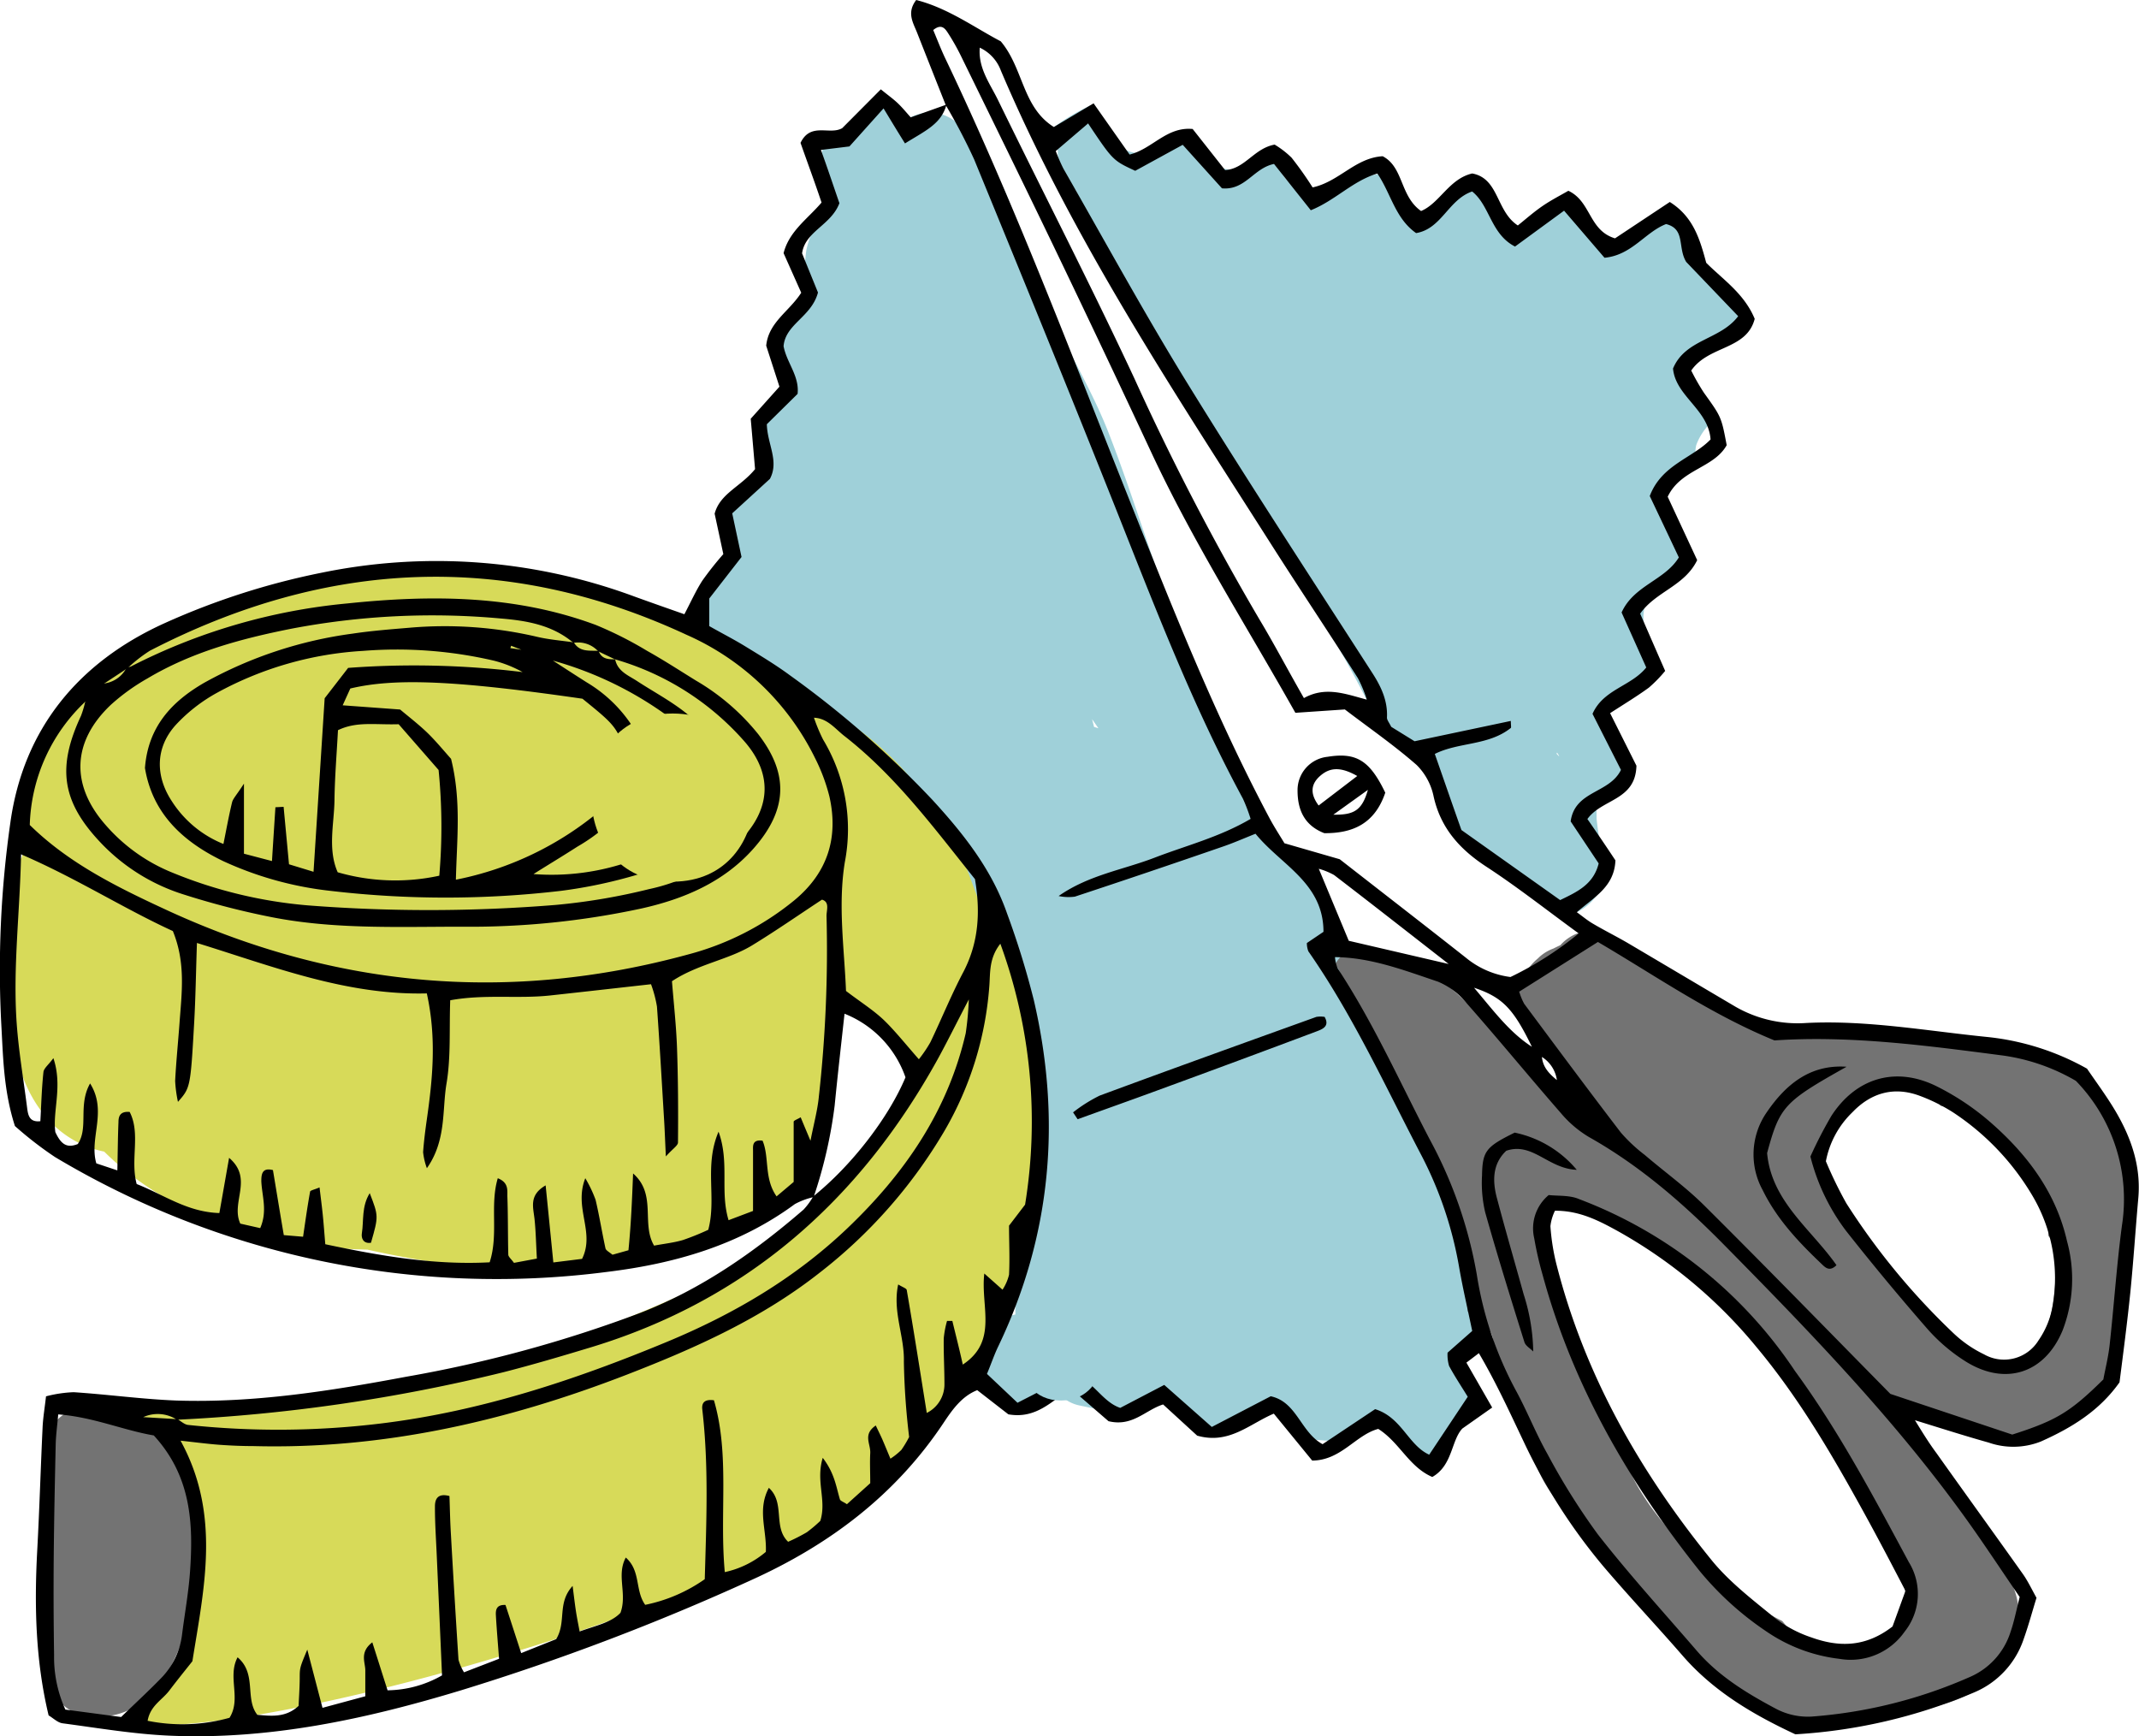<?xml version="1.0" encoding="UTF-8"?> <svg xmlns="http://www.w3.org/2000/svg" id="Layer_1" data-name="Layer 1" viewBox="0 0 305.3 247.82"><path d="M372.15,421.1c-2.82-4.27-6.54-5.05-11.28-6-5.83-1.14-9.08,5.52-6.75,9.28a91.09,91.09,0,0,0,.36,11.51,142.23,142.23,0,0,1-.23,17.15,6,6,0,0,0,4.4,5.79c12.4,2.6,16.2-13.24,17-22.6A24,24,0,0,0,372.15,421.1Z" transform="translate(-347.16 -214.1)" style="fill: #737373"></path><g><path d="M554,417.58c.61-1,2.56-2,3.29-2.91-.15,0-.18-.73-.35-1-.46-.78-.81-1.7-1.28-2.49-2-3.38.44-6.56,3.35-7.3-.15-.63-.3-1.23-.45-1.78-2-7.27-3-15-6.21-21.71-3.64-7.55-7-14.38-9.31-22.31a57.85,57.85,0,0,0-9-18.14,62.93,62.93,0,0,0-5.54-6.52,6.65,6.65,0,0,0-.83-3.06A275.27,275.27,0,0,1,515,302.8c-3.51-8.92-6.16-18.14-9.66-27.05-3.18-8.1-8.24-15.34-10.95-23.61-2.42-7.38-4.45-14.89-10.41-20.29a5.89,5.89,0,0,0-7.2-.81,6,6,0,0,0-3.51-2.4c-.28.26-.57.51-.89.76.87-.66.1-.06-.07.09l-.76.67-1.19,1.13c-.88.87-1.74,1.76-2.62,2.64a4.84,4.84,0,0,1-3.12,1.4,12.37,12.37,0,0,0-.48,2.55,4.32,4.32,0,0,1,.89,6,14.94,14.94,0,0,0-2.77,5.86c-.41,2.63-.16,5.27-.72,7.91a4.22,4.22,0,0,1-3,3.4,16.58,16.58,0,0,0-1,2.88,4.74,4.74,0,0,1,.81,1,6.46,6.46,0,0,1,.67,5,6.82,6.82,0,0,1-3.13,3.86l-.27.15c-.17,1.31-.27,2.56-.35,3.8a4.23,4.23,0,0,1-.86,5.75c-2.57,2.25-3.49,4.75-3.73,8.07a10.57,10.57,0,0,1-3.47,7.65,19.4,19.4,0,0,0,.3,7.1c1,4.32,5,5.06,8.16,3.54a81.85,81.85,0,0,0,14,13.25c7.12,5.43,11.8,11.57,16.39,19.24.93,1.56,1.84,3.13,2.71,4.71,3.58,7.69,6.46,15.66,7.22,24.11.74,8.11-1.07,15.82-3.07,23.62a23.43,23.43,0,0,0-.83,6.93,9.71,9.71,0,0,0-3,1.35c-5.32,3.5-2,13.71,4.62,11,.43-.18.86-.34,1.29-.5a6.64,6.64,0,0,0,3.68-.16,5.36,5.36,0,0,0,2.59,1.31c2.7.58,5.42,1.11,8.14,1.61a5.11,5.11,0,0,1,6.51-1.31,10.54,10.54,0,0,1,3.11,2.86l2.17.29a5.41,5.41,0,0,1,3.08-1.31l.05,0,1-.51a5.16,5.16,0,0,1,6.53.47,17.64,17.64,0,0,1,2.28,2.74c1.68.13,3.36.25,5,.34l.3-.18.16-.19a11,11,0,0,0,.78-.89c1.74-2.19,5.26-1.66,7.07,0a4.48,4.48,0,0,1,1.14,1.82c1.44.05,1.34,3.2,2.66,3A47.41,47.41,0,0,1,554,417.58Zm-50.69-99.73c-.09-.37-.18-.74-.28-1.11l.91,1.31Z" transform="translate(-347.16 -214.1)" style="fill: #9fd0d9"></path><path d="M586.56,244.85c0-.06,0-.11,0-.16l-.67.39c-.76.48-1.5,1-2.27,1.46a13.16,13.16,0,0,1-6.17,2.14,5,5,0,0,1-4.86-3.92,18.46,18.46,0,0,1-2.94-2.11,18,18,0,0,1-1,1.55c-1.71,2.22-4.19,3.19-6.84,1.79a5.1,5.1,0,0,1-2.38-3.36c-.32-.41-.62-.84-.91-1.26a3.88,3.88,0,0,1-.61-1.68l-3.3,2.13a4.55,4.55,0,0,1-4.41,2.86c-3.73,0-5.29-3.34-4.71-6.16-1.89.54-2.77.81-4.12.18l-.06,0-.37.13-.54.26c-1.11.57-2.18,1.21-3.31,1.73a5.14,5.14,0,0,1-6.84-1.79,4.72,4.72,0,0,1-.6-3.18,17,17,0,0,1-5.23,2.32,5.11,5.11,0,0,1-6.15-3.49,4.17,4.17,0,0,1-.17-.84l-.5,0a5,5,0,0,1-2.19-.49c-.29.13-.59.26-.87.41s-.49.29-.73.44-.22.22-.32.34a5.07,5.07,0,0,1-7.07,0,4.4,4.4,0,0,1-1.4-3.08l-.25-.13a5.42,5.42,0,0,1-2-2.17,31.68,31.68,0,0,0-5.08,3,3.45,3.45,0,0,1-.86.47c.44,1,.87,2,1.32,3a6.1,6.1,0,0,0,1.45,4.29l1.12,1.38a361.25,361.25,0,0,0,18.4,34.74c8.61,14.28,18.67,27.72,25.5,43a11.8,11.8,0,0,1,5.62,3.34c.05.06.09.13.14.2h.31c3.7,10.71,6.7,12.71,13.18,17.07a5.89,5.89,0,0,1,2.46,2,15,15,0,0,0,3.47,3.26c3.46-.11,7.06-3.57,6.24-7.69-.41-2.08-.77-4.14-1-6.25,0-.4,0-1.39-.07-2.3h0a7.18,7.18,0,0,0,2-.73,8.39,8.39,0,0,0,3.46-3.09A42.06,42.06,0,0,0,577.4,320c-1.61-2.19-.35-5.59,1.79-6.84h0c.24-1.51,1.86-2.12,3.27-3.87a7.81,7.81,0,0,0,1-1.53,5,5,0,0,1-.33-.55l-.06-.12a5.48,5.48,0,0,1-.41-1.2l0-.13c0-.21-.07-.42-.09-.64h0c-1.72-2.65-.8-7,2.78-7.81.63-.71,1.32-1.43,1.83-2.06s.85-1.07,1.23-1.62c-2-2.72-3.46-5.79-3.37-9.24a5.05,5.05,0,0,1,4.23-4.9,3.71,3.71,0,0,1,0-1.87,8.33,8.33,0,0,1,2.35-3.41,17.5,17.5,0,0,1-3.21-4.42c-1.2-2.71-.48-6.66,3-7.34a8.26,8.26,0,0,0,2.84-1.31s0-.09,0-.12c.4-.42,1.07-.74,1.48-1.13.13-.12.25-.26.37-.39C592.24,255.06,588.4,250.61,586.56,244.85Zm-17.23,76.83a1.11,1.11,0,0,1,.07-.16C569.82,322.14,569.8,322.2,569.33,321.68Z" transform="translate(-347.16 -214.1)" style="fill: #9fd0d9"></path></g><path d="M648.48,372.22a4.65,4.65,0,0,1-.77-.62l-2.66-2.66c-.1-.1-.17-.21-.26-.31a4.71,4.71,0,0,1-.59-.32,3.35,3.35,0,0,1-1.46-.58c-.75-.56-1.48-1.14-2.27-1.65-.39-.25-.79-.46-1.19-.68h0a4.41,4.41,0,0,1-3-.15c-8.08-3-16.75-2.66-25.1-4.4a4.83,4.83,0,0,1-3.8.69c-1.53.49-1.7-1-3-.16-.69-1.24-2.94-.25-4-1.23a19.82,19.82,0,0,1-2.61-.22,25.54,25.54,0,0,1-6.2-1.95c-4.17-1.89-7.63-4.91-11-8a4.92,4.92,0,0,1-.9-1.08c-.75-.41-1.51-.81-2.26-1.2a6.1,6.1,0,0,0-7.54,1.31c-.24.1-.56.26-1,.48a6.07,6.07,0,0,0-2.22,1.42,7.79,7.79,0,0,0-2.35,3.34c-1.38,3.51,1.79,7.29,4.06,10.12.52.65,3.51,6.37,4,7-1.55-1.17-7.49-7.78-9-8.95a5.32,5.32,0,0,0-3-1.17,51.24,51.24,0,0,0-13-10.95,50.44,50.44,0,0,0-7.5-.79,6.84,6.84,0,0,0-2.15,2.23,4.94,4.94,0,0,1,1.14,3c.1,2.09,1.29,4,2.29,5.81.73.44,1.45.89,2.16,1.37.08.14.16.29.25.43a40.35,40.35,0,0,1,4.51,9.78c2.95,3,4.41,8,5.46,11.81h0a29.85,29.85,0,0,1,.88,3.47,87.61,87.61,0,0,1,2.26,13.92,5.24,5.24,0,0,1,3.63,5.95,10.06,10.06,0,0,0,.06,3.41,5.18,5.18,0,0,1,2.16,2.58c1.47,3.71,2.87,8,4.61,11.53,1.47,3,4.1,5.64,6.15,8.25,4,5.09,8.84,9.47,12.73,14.63,2.52,2.2,4.91,4.53,7.21,7,0,.15,0,.3,0,.44,2.63,1.83,5.46,3.32,8.16,5,2.07-.13,4.13-.34,6.18-.67,4.19-.37,8.37-.76,12.54-1.26,5.37-.65,10.36-2.3,13.15-7.26a6.42,6.42,0,0,0,.61-1.49c0-.09.11-.17.15-.26,3.1-6.07,0-10.34-3.62-15.27q-1.63-2.25-3-4.64c-1.19-3.25-7.51-10.79-9-13.9.69-.08,8.37,3.3,9,3,5.59,1.34,9.37,1.5,15.18-2.3,7.94-5.2,8.67-15.59,8.93-24.26C651.65,385.49,651.58,378,648.48,372.22Zm-29.57,72a5.81,5.81,0,0,1-5.14,4.44,4.92,4.92,0,0,1-2.55.66,5.25,5.25,0,0,1-1.69-.27,5.33,5.33,0,0,1-1.3.15,4.59,4.59,0,0,1-3.59-1.53l-1.22.12c-.61-.79-1.24-1.56-1.88-2.32a46.28,46.28,0,0,1-11.91-8.58c-5-4.85-10.58-11.25-11.48-18.45a5.09,5.09,0,0,1-2-4.41,38.37,38.37,0,0,1-4.4-6.28c.93-1.34-.83-2.67-1.4-4.39-1.6-4.82-2.14-10-3-15,1-2,5-3,8-1,.43.34,5.57,3.66,6,4,.94.74,2.07,1.25,3,2a39.6,39.6,0,0,1,7.12,5.11A57.18,57.18,0,0,1,601,409.17a111.11,111.11,0,0,1,9.17,15c3.4,2.81,4.79,6.41,5.75,10.67.15.15.3.3.44.46C618.26,437.55,619.79,441.25,618.91,444.23Zm12.38-34.92a5.61,5.61,0,0,1-4.2-2.33c-.38-.09-.75-.19-1.13-.3a71.08,71.08,0,0,0-6.54-7.44,109.84,109.84,0,0,1-10.6-13c-2.05-5.22-3.08-11.53,2.28-13.4l.61-.19a7.48,7.48,0,0,1,4.1-2.73,8.2,8.2,0,0,1,4.9.33,4.54,4.54,0,0,1,3.45,1.69c4.56.84,10.56,5.16,12.18,8.39,2,4,2.95,2.66,3.1,6.62,0,1.17.06,2.35.06,3.53a4.67,4.67,0,0,1,1.11,3.15C640.62,399.72,639.88,410.09,631.29,409.31Z" transform="translate(-347.16 -214.1)" style="fill: #737373"></path><path d="M494.91,390.47a39.11,39.11,0,0,1,.44-8,73.84,73.84,0,0,0-.9-23.94,5.67,5.67,0,0,1-.08-1.52c-1.86-3.71-4-7.31-6-11-1.77-3.38-2.71-7.1-4.36-10.56A49.19,49.19,0,0,0,477,325c-5.65-6.69-13.3-11.23-21.5-14.06-1.86-.64-4.57-4.8-6.19-4.54-7.24-4.88-11.78-7.92-21-9-6.56-.77-16.42-2.44-23-2-8.14.54-22.3,5.1-30,8-9.31,3.51-15.24,7.76-21,16-3.4,4.86-3.36,10.87-4,17-1,1.19-.4,5.5-.64,7.11-1.4,9.52-2.66,22.56,4.36,30.36a14.61,14.61,0,0,0,8,4.6c.63.62,1.28,1.23,1.95,1.81,9.72,8.37,22.83,11.95,35.61,12.18,4.72,1.06,9.51,1.87,14.29,2.46l.72.19c4.77,1.15,14-.22,18.76-.7,11.37.12,23.37-4.23,29-12,3-4.11,1.86-9.3,3-15,1-5,1.55-9.06,2-10,1.81,3.17,11.45,5.72,11,9-.59,4.32-6.43,13.28-10,16-5.72,4.35-13.92,11.89-20.4,14.9-6.8,3.16-13.72,6-20.77,8.54-10.7,3.88-22.15,4.17-32.83,8.56-1.86-.42-12.92.63-15,1-4.27.77-5.69-.54-10,0-5.93.74,5.76,5.59,5,12-.48,4,2,7,2,9a37.84,37.84,0,0,0-2,10c0,9.87-15,14-6,14,18,0,52.87-9.83,72.45-17.44,9.79-3.8,21.72-7.47,29.55-14.56s11.7-16.48,18.93-24.2a12.61,12.61,0,0,0,3.35-9.84A42.25,42.25,0,0,0,494.91,390.47Z" transform="translate(-347.16 -214.1)" style="fill: #d7da59"></path><path d="M482.15,229.11q-2.06-5.18-4.1-10.36c-.56-1.42-1.51-2.83-.12-4.65,4.53,1.15,8.31,3.93,12.07,5.9,3.26,3.86,3.06,9.4,7.58,12.23l5.67-3.38,5.14,7.31c3.26-.81,5.27-4,9-3.65l4.63,5.87c2.84-.18,4.12-3.1,7.07-3.64a12.85,12.85,0,0,1,2.42,1.87,50.5,50.5,0,0,1,3,4.24c3.8-.83,6.09-4.22,10-4.45,3,1.55,2.44,5.68,5.48,7.82,2.67-1.12,4-4.6,7.3-5.36,3.84.71,3.38,5.38,6.51,7.42,1.1-.88,2.25-1.9,3.5-2.76s2.61-1.55,3.71-2.19c3.26,1.52,2.9,5.66,6.66,6.79l7.82-5.19c3.36,2.11,4.29,5.3,5.2,8.68,2.37,2.38,5.42,4.38,6.92,8-1.16,4.47-6.58,3.77-9.06,7.38a31.27,31.27,0,0,0,1.8,3.15c2.47,3.45,2.5,3.43,3.26,7.5-1.83,3.29-6.55,3.42-8.42,7.36l4.21,9.05c-1.82,3.73-5.89,4.45-8.14,7.64,1.14,2.6,2.29,5.26,3.57,8.17a19.53,19.53,0,0,1-2.33,2.39c-1.73,1.26-3.57,2.37-5.53,3.64l3.76,7.5c-.13,5-4.91,4.7-7,7.61,1.39,2,2.79,4.07,4,5.9-.15,3.75-3,5.22-5.51,7.4.91.66,1.56,1.21,2.29,1.63,1.69,1,3.44,1.86,5.12,2.85,5.08,3,10.13,6,15.22,9A17.79,17.79,0,0,0,605,360.11c8.67-.43,17.22,1.14,25.81,2a36.73,36.73,0,0,1,14.23,4.52c1.29,1.9,2.82,3.95,4.11,6.14,2.22,3.79,3.61,7.83,3.21,12.34s-.69,9-1.14,13.49c-.44,4.29-1,8.57-1.54,12.8-2.89,4.1-6.9,6.52-11.23,8.45A10.67,10.67,0,0,1,631,420c-3.57-1-7.13-2.15-10.69-3.24l-.25-.23.34.15c1,1.62,2,3.28,3.17,4.85,4.09,5.76,8.24,11.49,12.33,17.25.67.95,1.17,2,1.93,3.38-.58,1.87-1.13,3.93-1.85,5.94a12.59,12.59,0,0,1-7,7.54,76.66,76.66,0,0,1-25.57,6c-6.08-2.84-11.61-6.11-16-11.12-3.73-4.3-7.65-8.45-11.34-12.78a81.76,81.76,0,0,1-11.41-17.82c-2-4.2-3.94-8.46-6.42-12.68l-1.78,1.35,3.68,6.41-4.26,3c-1.6,1.7-1.38,5.27-4.29,6.91-3.34-1.44-4.65-4.92-7.71-6.86-3.21.84-5.3,4.5-9.43,4.52l-5.48-6.7c-3.5,1.49-6.4,4.44-10.94,3.14l-4.86-4.45c-2.54.8-4.35,3.22-7.79,2.39-1.44-1.24-3.32-2.88-5.37-4.64-2.73,1.74-4.94,4.36-8.93,3.66l-4.44-3.45c-2.22.88-3.56,2.8-4.84,4.72-6.86,10.29-16.29,17.37-27.46,22.41A340.14,340.14,0,0,1,413,455.35c-13.55,4.11-27.41,7.12-41.73,6.48-5.08-.23-10.12-1.09-15.17-1.76-.71-.09-1.34-.74-2-1.13-1.87-7.79-2.05-15.59-1.63-23.46.32-5.88.49-11.77.77-17.65.06-1.35.29-2.69.49-4.43a18.36,18.36,0,0,1,3.94-.59c4.9.32,9.78,1,14.68,1.19,11.06.36,21.93-1.36,32.75-3.39a185.33,185.33,0,0,0,33.48-9.13c8.74-3.41,16.26-8.67,23.28-14.74a10,10,0,0,0,1.37-1.87c5.39-4.32,10.73-11.17,13.17-17a15.11,15.11,0,0,0-8.7-9.08c-.52,4.73-1,8.92-1.41,13.12a66.17,66.17,0,0,1-3,13.05,10.5,10.5,0,0,0-2.68,1c-8,5.9-17.23,8.52-26.88,9.69A122.68,122.68,0,0,1,355,379.24a52,52,0,0,1-5.71-4.42c-1.61-5-1.68-9.74-1.94-14.42a148.39,148.39,0,0,1,1.28-28.82c1.86-13.5,9.78-23,22.06-28.55a104.2,104.2,0,0,1,22.4-7.19,81.33,81.33,0,0,1,44.67,3.42c2.37.86,4.75,1.69,7.08,2.51.92-1.74,1.63-3.34,2.56-4.79a47.62,47.62,0,0,1,3-3.79c-.41-1.93-.82-3.81-1.24-5.77.76-2.88,3.72-3.84,5.77-6.36-.18-2.09-.39-4.58-.62-7.19l4.1-4.58-1.89-5.85c.33-3.35,3.28-4.87,5-7.56L459,250.23c.81-3.15,3.4-4.85,5.42-7.22-1-3-2.07-5.86-3-8.52,1.45-3,4.16-1.06,5.95-2.1l5.51-5.54c1,.82,1.77,1.36,2.44,2s1.28,1.4,1.83,2l5.1-1.82c-.73,2.78-3.08,3.76-5.92,5.54-1-1.59-1.9-3.09-3.06-5L468.4,235l-4.07.5c1,2.75,1.84,5.3,2.64,7.6-1.2,3.17-4.89,4-5.33,7.16l2.27,5.59c-.92,3.49-4.65,4.49-4.91,7.66.44,2.37,2.28,4.25,2,6.81l-4.39,4.33c.07,2.85,1.79,5.26.44,7.8l-5.38,4.92,1.33,6.23-4.61,5.93v3.93c1.75,1,3.49,1.88,5.15,2.9,2.17,1.33,4.37,2.65,6.41,4.16a139.79,139.79,0,0,1,20.37,17.83c4.42,4.83,8.41,9.89,10.58,16.14a120.14,120.14,0,0,1,3.82,12.37c3.95,17,2.53,33.55-5.08,49.41-.58,1.2-1,2.47-1.61,3.93l4.36,4.12c1.53-.8,2.76-1.38,3.91-2.07s2.23-1.5,3.1-2.11c3.62.35,4.71,3.9,7.65,4.91l6.28-3.28,6.79,6,8.41-4.38c3.75.81,4.23,5.1,7.4,6.84l7.5-5c3.81,1.18,4.71,5.13,7.72,6.5l5.5-8.27c-.84-1.37-1.82-2.84-2.66-4.39a5.66,5.66,0,0,1-.22-1.9l3.52-3.1c-.64-3.09-1.36-6.14-1.89-9.22a54.58,54.58,0,0,0-5.5-16.11c-5.09-9.75-9.67-19.78-16-28.86a3.24,3.24,0,0,1-.21-1.18l2.37-1.6c0-7-6.09-9.54-9.7-14-1.68.67-3.11,1.3-4.59,1.81-7,2.42-14.11,4.83-21.2,7.17a6.74,6.74,0,0,1-2.31-.09c4.28-3,9.17-3.73,13.69-5.47s9.29-2.94,13.71-5.54a24.49,24.49,0,0,0-1.1-2.89c-7.22-13.34-12.61-27.48-18.2-41.54-6.61-16.61-13.37-33.16-20.16-49.7A85.74,85.74,0,0,0,482.15,229.11ZM360.59,313l-1.18,1.18a25.15,25.15,0,0,0-8,17.67c5.65,5.56,12.73,9,19.86,12.29,24,11,48.71,13.13,74.15,6.18a39.94,39.94,0,0,0,15.13-7.73c4.72-3.91,6.31-8.89,5-14.77a26.24,26.24,0,0,0-2.05-5.5,37.09,37.09,0,0,0-18.36-17.62c-25.82-12-51.43-10.71-76.59,2.28a21.07,21.07,0,0,0-3.16,2.47l-3.55,2.34C361.4,312.15,361,312.56,360.59,313Zm101.48,2.39-.14-.24.23.16,1.15,1.15a24.46,24.46,0,0,0,1.33,3.2,24.81,24.81,0,0,1,3.1,17.51c-1,6.15-.06,12.45.17,18.37,2.12,1.62,4,2.79,5.51,4.26s3.12,3.48,4.89,5.49a19.08,19.08,0,0,0,1.65-2.44c1.61-3.36,3-6.81,4.75-10.11,2.18-4.23,2.38-8.6,1.61-13.16-5.8-7.23-11.28-14.69-18.64-20.43-1.36-1.06-2.47-2.6-4.46-2.61Zm108.64,54.11,1.26,1.21,1,2.4.2.16-.29-.09c-.35-.79-.69-1.59-1-2.38l-1.26-1.21-1.22-1.13a4.67,4.67,0,0,0-2.26-3.56l-1.23-1.18c-2.7-5.59-4.22-7.26-8.36-8.64,2.9,3.42,5.14,6.48,8.45,8.55l1.23,1.18c.08,1.62,1.11,2.62,2.27,3.55Zm-16.49-17.74.11.39-.2-.3c-5.51-4.29-11-8.6-16.56-12.86a10.07,10.07,0,0,0-2.18-.89l4.28,10.28ZM486.93,220.87l-.17-.13.26,0c-.33,3,1.42,5.25,2.6,7.67,6.45,13.23,13.2,26.31,19.42,39.64a369.69,369.69,0,0,0,17.88,34.46c2.11,3.51,4,7.13,6.35,11.23,3.14-1.76,6.09-.53,9.09.25l.19.22-.27-.15a18.86,18.86,0,0,0-1.31-3.17c-4-6.28-8.16-12.49-12.17-18.78-14-22-28.51-43.76-38.78-67.92A5.85,5.85,0,0,0,486.93,220.87ZM372.41,416.74a5,5,0,0,0-4.8-.37l4.87.29c.5.28,1,.76,1.51.82a121.34,121.34,0,0,0,27.67-.22c14.15-1.74,27.58-6.19,40.68-11.63,9.51-3.95,18.29-9.08,25.8-16.25,8.14-7.77,14.3-16.7,16.86-27.82a44.88,44.88,0,0,0,.44-4.81c-1.94,3.72-3.15,6.18-4.47,8.58-11.15,20.12-27.23,34.33-49.49,41.08-4.13,1.25-8.28,2.48-12.47,3.55A243.68,243.68,0,0,1,372.41,416.74Zm165.21-66-.19-.22.27.14a5,5,0,0,0,.4,1.68c5.09,7.74,8.85,16.18,13.11,24.36A63,63,0,0,1,557.94,396a51.58,51.58,0,0,0,5.63,16.65c1.59,2.93,2.81,6.07,4.47,9a94.89,94.89,0,0,0,7.18,11.45c4.47,5.72,9.37,11.1,14.11,16.6,3.13,3.64,7.18,6.1,11.34,8.31a9.77,9.77,0,0,0,5.05,1.1,68.39,68.39,0,0,0,22.73-5.71,10.41,10.41,0,0,0,5.69-6.42c.51-1.47.8-3,1.29-4.94-2.79-4.06-5.57-8.33-8.58-12.43-10-13.67-21.76-25.81-33.63-37.85-5.83-5.91-12-11.28-19.27-15.37a15.89,15.89,0,0,1-4-3.41c-4.51-5.17-8.87-10.49-13.41-15.64a10.49,10.49,0,0,0-4.15-3.13C547.62,352.61,542.83,350.74,537.62,350.71Zm-35.18-119-4.59,3.92a24.9,24.9,0,0,0,1.09,2.51c5.86,10.22,11.5,20.57,17.67,30.59,8.55,13.87,17.48,27.51,26.3,41.21,1.31,2,2.34,4.07,2.21,6.56,0,.34.31.7.61,1.31l3.33,2.06L562.8,317c0,.64.08.92,0,1-3.19,2.55-7.44,2-10.85,3.71,1.22,3.48,2.43,7,3.8,10.86l14.09,10c2.47-1.19,4.75-2.24,5.5-5.23l-4-6c.61-4.43,5.52-3.95,7.18-7.35l-4.06-8c1.55-3.52,5.52-3.93,7.67-6.62l-3.52-7.85c1.75-3.88,6.17-4.58,8.17-7.86-1.45-3.07-2.86-6.05-4.15-8.76,1.69-4.48,6.09-5.39,8.68-8.08-.32-4.3-5-6.17-5.36-10.12,1.76-4.22,6.76-4.08,9.3-7.47l-7.42-7.75c-1.26-2.08-.07-4.69-2.87-5.4-3,1.16-4.89,4.45-8.79,4.81l-5.77-6.72-7,5.12c-3.47-1.77-3.57-5.83-6.12-7.86-3.4,1.16-4.36,5.34-8,5.94-3-2.11-3.58-5.65-5.53-8.5-3.54,1.06-6,3.84-9.5,5.24L529,237.5c-2.94.61-4.09,3.79-7.43,3.48l-5.6-6.21-6.78,3.71C506,237,506,237,502.44,231.68ZM489.94,348.8c-1.62,2.06-1.43,4.09-1.57,6A48,48,0,0,1,482,375.45a71.32,71.32,0,0,1-17.78,20.25c-8.28,6.54-17.75,10.79-27.5,14.57-17.21,6.67-34.9,10.73-53.48,10.23-1.57,0-3.15-.07-4.71-.18s-3.41-.35-5.6-.59c5.78,10.54,3.36,21,1.69,31.48-1.11,1.4-2.22,2.77-3.28,4.17s-2.72,2.15-3.11,4.33a25,25,0,0,0,11.69-.43c1.72-2.74-.34-5.84,1.15-8.63,2.78,2.34,1,5.92,2.82,8.21,2.11.18,4.07.4,5.89-1.28.05-1.21.15-2.56.16-3.92,0-1.52,0-1.52,1.08-4.11.8,3.07,1.45,5.57,2.17,8.31l6.11-1.65c0-1.4,0-2.55,0-3.7s-.85-2.58,1-4c.81,2.53,1.48,4.67,2.18,6.85a16,16,0,0,0,7.77-2.13q-.37-8.56-.75-17.06c-.1-2.35-.27-4.7-.26-7.06,0-.93.31-1.95,2.07-1.48.06,1.65.09,3.39.19,5.12q.51,9.12,1.1,18.24a6.81,6.81,0,0,0,.79,1.8l5-1.93c-.17-2.29-.34-4.23-.45-6.17-.05-.8.06-1.58,1.37-1.51.69,2.1,1.39,4.27,2.24,6.87l5-2c1.5-2.51.08-5.1,2.34-7.59.22,1.73.33,2.66.47,3.58s.31,1.75.53,2.92c2.42-.87,4.52-1.28,5.83-2.66,1-2.74-.62-5.34.76-7.89,2.17,1.91,1.29,4.69,2.77,6.75a22.54,22.54,0,0,0,8.5-3.66c.23-8.16.58-16.19-.35-24.22-.1-.86.21-1.51,1.66-1.32,2.29,7.82.77,16.1,1.55,24.53a13.47,13.47,0,0,0,5.86-2.89c.14-3.16-1.25-6,.43-9.14,2.37,2.16.55,5.59,2.75,7.7a25.54,25.54,0,0,0,2.67-1.36,19.9,19.9,0,0,0,1.92-1.62c.94-2.95-.68-5.62.35-9,1.7,2.21,1.91,4.13,2.45,5.92.07.24.53.37,1,.7l3.33-3c0-1.55-.07-2.93,0-4.29s-1.1-2.66.79-3.95c.33.71.64,1.32.92,1.95.38.88.74,1.76,1.17,2.79a9.77,9.77,0,0,0,1.56-1.25,15.32,15.32,0,0,0,1.11-1.85,104,104,0,0,1-.75-10.77c.1-3.63-1.65-7.14-.81-11,.62.39,1.18.55,1.22.8,1,5.75,1.89,11.51,2.86,17.54a4.55,4.55,0,0,0,2.52-4.15c0-2.16-.13-4.32-.1-6.48a13.75,13.75,0,0,1,.47-2.5l.76,0c.48,2,1,4,1.49,6.23,5.08-3.37,2.51-8.3,3.07-13l2.6,2.31a6.8,6.8,0,0,0,.93-2.14c.12-2.34,0-4.69,0-7l2.29-3A73.89,73.89,0,0,0,489.94,348.8Zm-52.42,32.79c3.42,3,1.13,7.16,3,10.3,1.48-.28,2.84-.42,4.12-.8a36.66,36.66,0,0,0,3.61-1.46c1.22-4.54-.62-9.12,1.47-14,1.6,4.42.17,8.47,1.43,12.63l3.49-1.32c0-3.12,0-5.86,0-8.59,0-.63-.16-1.65,1.36-1.44,1,2.37.18,5.36,2,7.95l2.44-2.06c0-3.13,0-5.86,0-8.59,0-.19.58-.37,1-.64.41,1,.8,1.92,1.4,3.35.47-2.42,1-4.32,1.19-6.26a188.87,188.87,0,0,0,1.1-25.83c0-.83.48-2-.65-2.32-3.44,2.26-6.65,4.5-10,6.54s-7.73,2.66-11.41,5.1c.26,3.26.61,6.37.72,9.49.16,4.5.18,9,.14,13.52,0,.46-.77.91-1.73,2-.12-2.42-.17-4-.27-5.51-.32-5.29-.62-10.58-1-15.87a17.38,17.38,0,0,0-.85-3.2c-5,.56-9.69,1.09-14.36,1.6s-9.35-.21-14.3.69c-.15,4.15.11,8.09-.53,11.89s0,8.1-2.8,12.08a9.52,9.52,0,0,1-.54-2.28c.11-1.56.31-3.12.53-4.67.83-5.81,1.41-11.61,0-18-11.49.29-21.93-3.84-32.81-7.2-.14,4.08-.19,7.78-.4,11.47-.52,9.2-.55,9.2-2.31,11.21a18.43,18.43,0,0,1-.4-3c.14-2.74.42-5.48.62-8.22.31-4.29.92-8.6-.95-13.16-7.05-3.23-13.78-7.55-21.66-10.95-.18,8.43-1.18,16.24-.63,24.09.29,4.1,1,8.17,1.51,12.24.13.93.34,1.94,1.87,1.76.13-2.32.19-4.67.44-7,.06-.57.75-1.07,1.42-2,1.35,4-.14,7.57.28,10.56.78,1.66,1.58,2.35,3.2,1.7,1.58-2.31,0-5.54,1.76-8.65,2.51,4-.17,7.79.89,11.41l3,1c.06-2.63.07-4.75.16-6.88,0-.75.17-1.59,1.6-1.46,1.6,3.13.05,6.8,1,10.29,3.81,1.48,7.18,4,11.8,4.14.46-2.58.88-5,1.39-7.88,3.52,3,.19,6.33,1.6,9.39l2.84.64c1.07-2.45.25-4.57.16-6.69,0-.95.08-2,1.66-1.59.5,3,1,6.08,1.55,9.28l2.75.23c.33-2.25.62-4.34,1-6.42,0-.2.63-.3,1.35-.62.16,1.37.33,2.64.46,3.91s.23,2.65.36,4.2c7.94,1.69,15.62,3,23.46,2.58,1.3-4,0-8.11,1.16-12,1.61.64,1.34,1.77,1.37,2.65.1,2.75.06,5.5.13,8.25,0,.31.41.62.81,1.18l3.27-.61c-.12-2.1-.15-3.85-.33-5.59s-.85-3.45,1.58-4.86c.38,3.75.72,7.17,1.1,11l4.1-.51c1.89-3.83-1.22-7.25.46-11.51a18.17,18.17,0,0,1,1.47,3.09c.54,2.29.91,4.62,1.41,6.92.07.3.53.52,1,.91l2.28-.64C437.23,388.8,437.37,385.41,437.52,381.59ZM564,355.64a8.35,8.35,0,0,0,.72,1.75c4.57,6.14,9.13,12.29,13.79,18.37a23,23,0,0,0,3.41,3.19c2.83,2.42,5.88,4.61,8.51,7.23,8.77,8.72,17.39,17.58,26.54,26.87l17.4,5.81c6.26-2,8.27-3.2,13-7.87.27-1.47.71-3.19.9-4.94.62-5.66,1-11.34,1.75-17a24.25,24.25,0,0,0-6.57-20.68,28.4,28.4,0,0,0-10.38-3.61c-10.9-1.42-21.8-2.89-32.64-2.16-9.14-3.74-17-9.25-25.2-14.05Zm-25.62-18.9c6.24,4.87,12.14,9.43,18,14.05a12.49,12.49,0,0,0,6.37,2.76,48.14,48.14,0,0,0,9.74-6.22c-4.6-3.35-8.75-6.63-13.16-9.51-3.8-2.48-6.52-5.48-7.54-10a8.84,8.84,0,0,0-2.43-4.53c-3.22-2.82-6.77-5.28-10.25-7.93l-7.06.48c-7-12.44-14.61-24.39-20.59-37.22q-6.72-14.4-13.61-28.74c-4.42-9.2-8.92-18.36-13.4-27.52a32.18,32.18,0,0,0-2-3.57c-.39-.59-.91-1.37-2.09-.4.55,1.3,1.09,2.73,1.75,4.11,9.74,20.39,17.71,41.52,26.06,62.48,6.18,15.5,12.28,31,20.13,45.79.72,1.36,1.57,2.65,2.19,3.69ZM364.45,459.17c2.06-2,3.93-3.72,5.7-5.54a10.74,10.74,0,0,0,3-6.27c.37-2.92.9-5.83,1.12-8.77.51-7,.2-13.77-5.16-19.61-4.36-.74-8.69-2.64-13.64-3-.14,1.61-.33,2.95-.36,4.3-.12,5.31-.23,10.61-.28,15.92q-.06,7.08.05,14.15a18.06,18.06,0,0,0,1.61,7.76Z" transform="translate(-347.16 -214.1)"></path><path d="M500.32,372.87a21.48,21.48,0,0,1,3.79-2.39c10.29-3.81,20.62-7.52,30.94-11.24a3.77,3.77,0,0,1,1.17,0c.77,1.35-.32,1.76-1.14,2.07q-11.28,4.24-22.6,8.38c-3.83,1.41-7.67,2.77-11.51,4.16Z" transform="translate(-347.16 -214.1)"></path><path d="M399.93,384.4c1.27,3.28,1.27,3.28.18,7.08-1.08.17-1.42-.64-1.3-1.36C399.1,388.32,398.74,386.34,399.93,384.4Z" transform="translate(-347.16 -214.1)"></path><path d="M568.21,384.67c1.31.15,3,0,4.31.57a64.35,64.35,0,0,1,30.84,24.55c6.28,8.58,11.23,17.95,16.25,27.28A8.63,8.63,0,0,1,619,447a9.39,9.39,0,0,1-9.29,3.87A23.22,23.22,0,0,1,599.34,447a44.38,44.38,0,0,1-9.58-8.66c-10.14-12.7-18.15-26.54-22.44-42.34a48.14,48.14,0,0,1-1.18-5.16A6.18,6.18,0,0,1,568.21,384.67Zm.89,2.24a6.86,6.86,0,0,0-.65,2.2,31.25,31.25,0,0,0,.8,5.2c4,15.9,11.94,29.83,22.19,42.45,2.56,3.16,5.92,5.71,9.09,8.31a17.57,17.57,0,0,0,5.17,2.74c3.86,1.39,7.69,1.46,11.58-1.56.52-1.42,1.17-3.22,1.85-5.09-2-3.84-3.91-7.49-5.89-11.09-4.54-8.26-9.28-16.4-15.36-23.68a69.36,69.36,0,0,0-19.75-16.54C575.41,388.35,572.61,386.88,569.1,386.91Z" transform="translate(-347.16 -214.1)"></path><path d="M563.35,375.76a15.73,15.73,0,0,1,8.86,5.31c-4.08-.15-6.3-4-10.06-2.72-2,1.89-2,4.37-1.29,6.92,1.2,4.54,2.51,9,3.77,13.56A28.2,28.2,0,0,1,566,407c-.43-.44-1.1-.81-1.26-1.34-1.93-6.16-3.85-12.32-5.6-18.53a18.32,18.32,0,0,1-.45-5.24C558.75,378.37,559.27,377.78,563.35,375.76Z" transform="translate(-347.16 -214.1)"></path><path d="M605.56,379.17a62,62,0,0,1,3-5.81c3.47-5.35,9.06-7.09,14.86-4.29a36.42,36.42,0,0,1,8.24,5.57c5.05,4.5,9,9.85,10.53,16.63a20.39,20.39,0,0,1-.63,12.71c-2.56,6.19-8.25,8-13.94,4.38a25.09,25.09,0,0,1-5.34-4.56c-4-4.58-7.88-9.26-11.62-14A29.5,29.5,0,0,1,605.56,379.17Zm2.21.68a58.6,58.6,0,0,0,2.92,6A98.9,98.9,0,0,0,626,404.41a17.07,17.07,0,0,0,4.35,3,5.77,5.77,0,0,0,7.77-2,12.41,12.41,0,0,0,2-4.83,23.15,23.15,0,0,0-2.91-15.88,36.37,36.37,0,0,0-11.29-11.83,25,25,0,0,0-4.72-2.35c-3.71-1.4-7-.44-9.66,2.35A13.09,13.09,0,0,0,607.77,379.85Z" transform="translate(-347.16 -214.1)"></path><path d="M610.72,366.36c-8.9,5-9.53,5.63-11.34,12.32.63,6.93,6.32,10.87,9.9,16-1,1-1.62.31-2.14-.19-3.27-3.11-6.37-6.39-8.38-10.5a10.56,10.56,0,0,1,.58-11.15C602.07,368.85,605.55,366,610.72,366.36Z" transform="translate(-347.16 -214.1)"></path><path d="M360.53,312.87l1.18-1.19a4.17,4.17,0,0,0,3.55-2.35,1.86,1.86,0,0,0,.58-.1,84.91,84.91,0,0,1,30.89-9c12-1.25,23.95-1.21,35.47,3.07a53.84,53.84,0,0,1,7.31,3.69c2.4,1.34,4.7,2.84,7,4.26a32.11,32.11,0,0,1,8.88,7.65c4,5.19,4.63,10.4-.8,16.45-4.22,4.69-9.83,7.07-15.88,8.42A116,116,0,0,1,413,346.37c-9,0-18.1.39-27-1.35a112.85,112.85,0,0,1-12.53-3.22,27.75,27.75,0,0,1-11.9-7.38c-5.58-5.87-6.32-10.73-2.84-18.17a14.91,14.91,0,0,0,.64-2.22C359.74,313.66,360.13,313.26,360.53,312.87Zm72-5.82a3.87,3.87,0,0,0-3.52-1.19c-3-2.55-6.64-3.17-10.35-3.48a107.31,107.31,0,0,0-29.93,1.46c-7.15,1.42-14.17,3.31-20.5,7.08a29.3,29.3,0,0,0-5.24,3.77c-5.56,5.26-5.78,11.47-.74,17.18a25,25,0,0,0,9.51,6.78,65.09,65.09,0,0,0,19.39,4.68,223,223,0,0,0,35.34-.07A88.67,88.67,0,0,0,439.82,341a26.59,26.59,0,0,0,12.87-6.81c4.45-4.47,4.84-9.47.81-14.17a38.89,38.89,0,0,0-18.58-11.82C434.12,307.82,433.32,307.44,432.52,307.05Z" transform="translate(-347.16 -214.1)"></path><path d="M544.88,327.24c-1.51,4.47-4.69,5.81-8.7,5.78-2.87-1.11-3.82-3.36-3.82-6.09a4.78,4.78,0,0,1,4.27-4.81C540.72,321.46,542.65,322.6,544.88,327.24Zm-4-2.38c-2.44-1.39-3.93-1.17-5.22-.08s-1.66,2.45-.29,4.29Zm-3.41,5.52c2.91.05,4.09-.58,4.93-3.54Z" transform="translate(-347.16 -214.1)"></path><path d="M432.6,307c.4,1.16,1.36,1.22,2.36,1.2.36,1.79,2,2.34,3.24,3.18,2.14,1.39,4.4,2.61,6.43,4.15a23.62,23.62,0,0,1,4.18,4.12c3.29,4.18,3.85,8.48-1.07,13.69a20.38,20.38,0,0,1-9.57,5.59,68.83,68.83,0,0,1-10.93,2.32,141.3,141.3,0,0,1-32.95,0A49.42,49.42,0,0,1,379,337c-5.74-2.77-10.08-6.78-11.15-13.28.44-5.89,3.83-9.5,8.48-12.18a59.77,59.77,0,0,1,21.15-7c2.72-.41,5.47-.62,8.21-.85A58,58,0,0,1,423.85,305c1.7.4,3.47.53,5.21.79C429.9,307.2,431.3,306.93,432.6,307ZM422,307l-1.89-.73-.1.34,2.08.3,3.53,1.18c1.78,1.15,3.55,2.31,5.34,3.44a19.88,19.88,0,0,1,6.31,6c2.41,3.73,2.3,7.28-.23,10.9a25.34,25.34,0,0,1-7.45,6.5c-2.11,1.36-4.27,2.65-6.4,4l-.3.08.22-.17a33.81,33.81,0,0,0,14.43-1.95,26.58,26.58,0,0,0,7.71-4.09c5-3.84,5.22-8.5,1.12-13.13a16.85,16.85,0,0,0-2.12-2,51.11,51.11,0,0,0-18.71-9.43Zm8.3,6.83c-17.94-2.59-26.66-3-33.14-1.46l-1.09,2.4,8.2.6c1.08.91,2.49,2,3.74,3.18s2.63,2.86,3.53,3.86c1.49,6,.82,11.5.69,17.25a45.79,45.79,0,0,0,20.67-9.93c2.14-1.79,3.79-4,4-6.9C435.25,317.85,435.25,317.85,430.31,313.84Zm-43.84,15.49,1.18-.06c.25,2.67.5,5.34.77,8.2l3.5,1.07c.54-8.36,1.05-16.36,1.59-24.77l3.35-4.33a126.72,126.72,0,0,1,24.9.6,17,17,0,0,0-4.09-1.63A61.09,61.09,0,0,0,399,307a49.3,49.3,0,0,0-20.77,5.93,23.34,23.34,0,0,0-6,4.66c-2.89,3.21-2.93,7.24-.55,10.86a15.67,15.67,0,0,0,7.37,6.11c.44-2.18.78-4.07,1.23-5.93.13-.54.61-1,1.7-2.68v10l4,1.05C386.15,334.25,386.31,331.79,386.47,329.33Zm17.6-11.85c-3.44.1-6-.43-8.66.85-.18,3.39-.46,6.71-.5,10s-1,7,.46,10.28a29.57,29.57,0,0,0,14.5.49,81.53,81.53,0,0,0-.1-15.09Z" transform="translate(-347.16 -214.1)"></path><path d="M443.18,339.94c15.44,0,15.47-24,0-24s-15.47,24,0,24Z" transform="translate(-347.16 -214.1)" style="fill: #d7da59"></path><path d="M498.6,414c7.72,0,7.73-12,0-12s-7.73,12,0,12Z" transform="translate(-347.16 -214.1)" style="fill: #9fd0d9"></path></svg> 